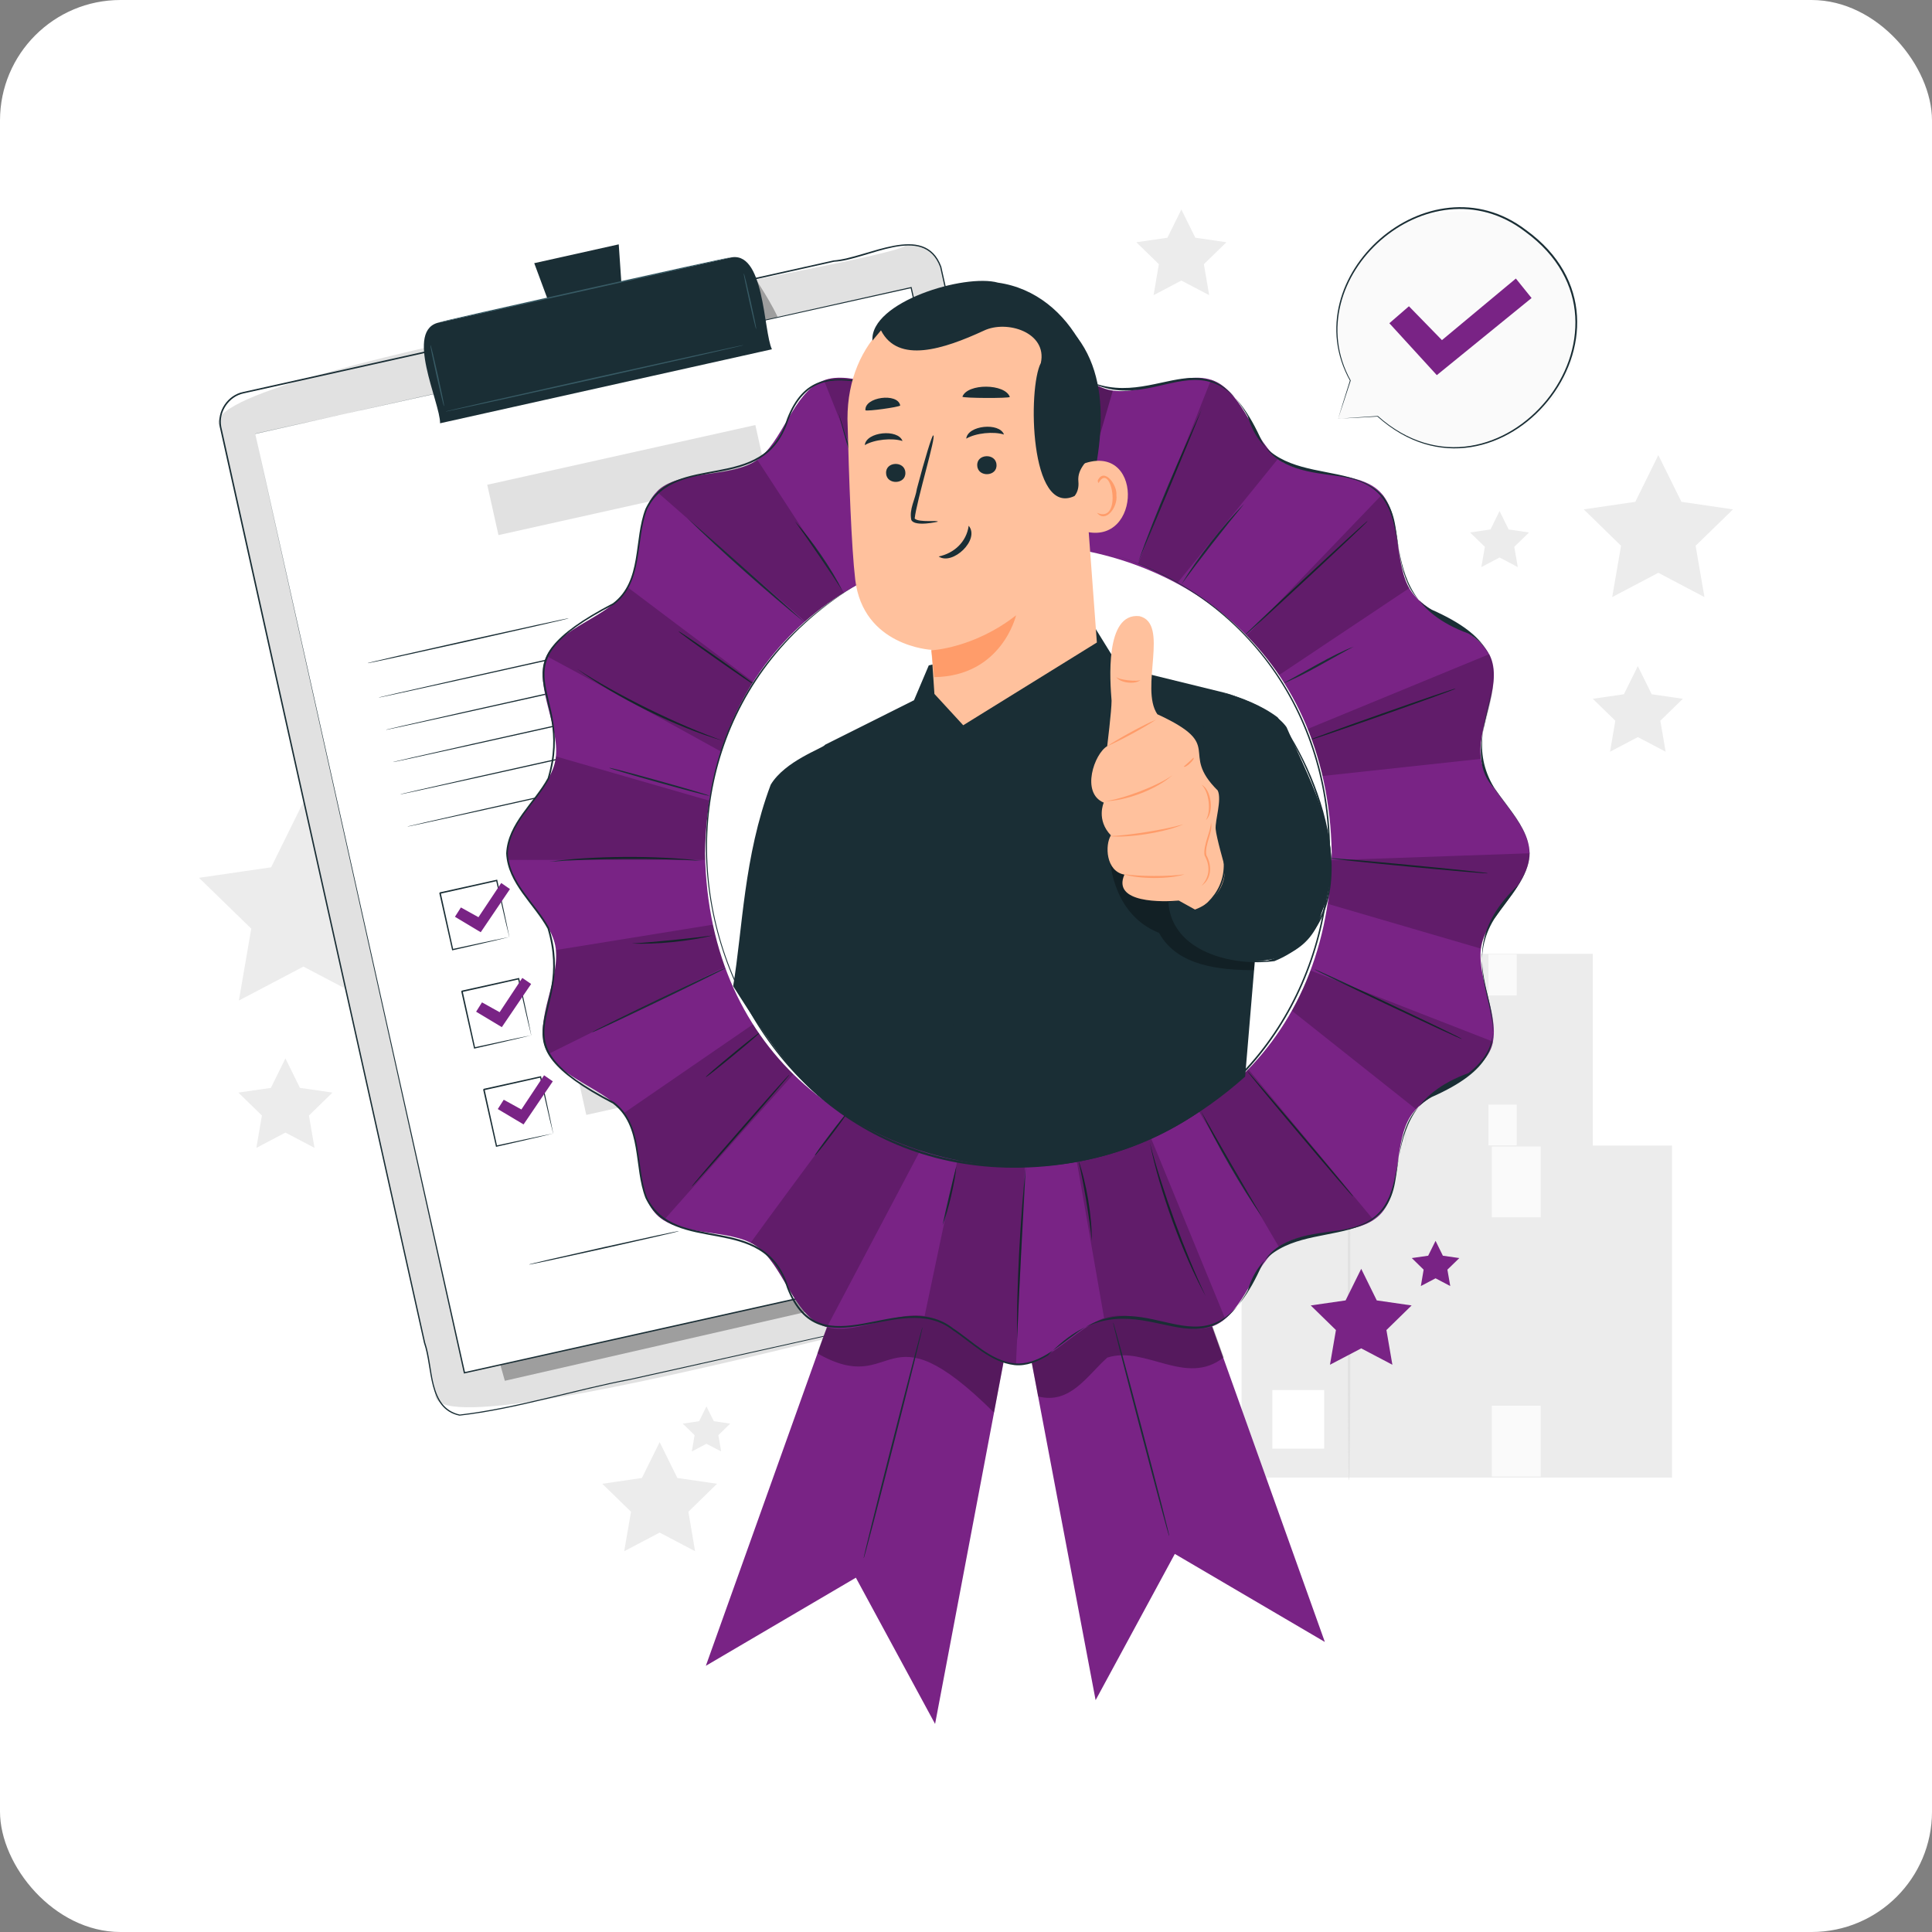 <?xml version="1.0" encoding="UTF-8"?>
<svg id="Layer_1" xmlns="http://www.w3.org/2000/svg" viewBox="0 0 230 230">
  <rect x="0" y="0" width="230" height="230" fill="#808080" stroke="none"/>
  <defs>
    <style>
      .cls-1 {
        fill: #375a64;
      }

      .cls-2 {
        fill: #1a2e35;
      }

      .cls-3 {
        fill: #ff9c6a;
      }

      .cls-4 {
        fill: #ffc19d;
      }

      .cls-5 {
        fill: #fff;
      }

      .cls-6 {
        fill: #fafafa;
      }

      .cls-7 {
        opacity: .2;
      }

      .cls-8 {
        opacity: .3;
      }

      .cls-9 {
        fill: #e1e1e1;
      }

      .cls-10 {
        fill: #792385;
      }

      .cls-11 {
        fill: #ececec;
      }
    </style>
  </defs>
  <rect class="cls-5" width="230" height="230" rx="14.34" ry="14.34"/>
  <g>
    <g>
      <g>
        <rect class="cls-11" x="159.92" y="113.55" width="29.7" height="22.91"/>
        <rect class="cls-5" x="162.05" y="130.42" width="3.58" height="4.05"/>
        <rect class="cls-6" x="177.19" y="113.61" width="3.37" height="4.89"/>
        <rect class="cls-6" x="177.19" y="131.5" width="3.37" height="4.89"/>
      </g>
      <path class="cls-9" d="M167.34,136.62c-.12.62-.12-23.13,0-22.5.12-.63.12,23.13,0,22.5Z"/>
    </g>
    <g>
      <g>
        <rect class="cls-11" x="147.81" y="136.38" width="51.24" height="39.52"/>
        <rect class="cls-5" x="151.47" y="165.48" width="6.17" height="6.98"/>
        <rect class="cls-6" x="177.6" y="136.49" width="5.82" height="8.43"/>
        <rect class="cls-6" x="177.6" y="167.35" width="5.82" height="8.43"/>
      </g>
      <path class="cls-9" d="M160.6,176.18c-.21.99-.21-39.83,0-38.83.21-1,.21,39.82,0,38.83Z"/>
    </g>
    <polygon class="cls-11" points="197.42 54.18 200.17 59.74 206.31 60.64 201.86 64.97 202.91 71.08 197.42 68.19 191.93 71.08 192.98 64.97 188.54 60.64 194.68 59.74 197.42 54.18"/>
    <polygon class="cls-11" points="33.98 126 35.71 129.51 39.58 130.07 36.78 132.8 37.44 136.65 33.98 134.83 30.52 136.65 31.18 132.8 28.38 130.07 32.25 129.51 33.98 126"/>
    <polygon class="cls-11" points="36.12 95.46 39.97 103.25 48.56 104.5 42.34 110.55 43.81 119.11 36.12 115.07 28.44 119.11 29.91 110.55 23.69 104.5 32.28 103.25 36.12 95.46"/>
    <polygon class="cls-11" points="194.98 79.3 196.63 82.65 200.34 83.19 197.66 85.8 198.29 89.49 194.98 87.75 191.67 89.49 192.3 85.8 189.62 83.19 193.32 82.65 194.98 79.3"/>
    <polygon class="cls-11" points="140.64 24.94 142.3 28.3 146 28.84 143.32 31.45 143.95 35.14 140.64 33.4 137.33 35.14 137.96 31.45 135.28 28.84 138.98 28.3 140.64 24.94"/>
    <polygon class="cls-11" points="178.52 60.84 179.6 63.03 182.03 63.39 180.27 65.1 180.69 67.51 178.52 66.37 176.35 67.51 176.77 65.1 175.01 63.39 177.44 63.03 178.52 60.84"/>
    <polygon class="cls-11" points="78.53 171.68 80.64 175.95 85.36 176.64 81.95 179.97 82.75 184.67 78.53 182.45 74.31 184.67 75.12 179.97 71.7 176.64 76.42 175.95 78.53 171.68"/>
    <polygon class="cls-11" points="84.1 167.43 84.98 169.19 86.93 169.48 85.52 170.85 85.85 172.79 84.1 171.88 82.36 172.79 82.69 170.85 81.28 169.48 83.23 169.19 84.1 167.43"/>
    <polygon class="cls-10" points="162.05 151.05 163.9 154.81 168.05 155.41 165.05 158.34 165.76 162.47 162.05 160.52 158.33 162.47 159.04 158.34 156.04 155.41 160.19 154.81 162.05 151.05"/>
    <polygon class="cls-10" points="170.9 147.72 171.77 149.49 173.73 149.77 172.31 151.15 172.65 153.1 170.9 152.18 169.15 153.1 169.48 151.15 168.07 149.77 170.02 149.49 170.9 147.72"/>
    <g>
      <g>
        <path class="cls-6" d="M159.3,49.85l1.45-4.55c-9.36-22.18,27.45-29.11,26.79-5.01-.63,11.3-15.48,17.06-23.53,9.27l-4.71.28Z"/>
        <path class="cls-2" d="M159.3,49.85c1.53-.12,2.61-.18,4.73-.33,14.29,12.72,33.41-10.4,17.52-21.95-11.44-8.75-27.44,5.6-20.75,17.73-.67,2.03-1,3.08-1.5,4.55.44-1.49.77-2.5,1.41-4.56v.03c-6.84-12.27,9.4-26.79,20.97-17.93,16.1,11.66-3.26,35.16-17.7,22.2h.03c-2.12.12-3.18.19-4.71.25Z"/>
      </g>
      <polygon class="cls-10" points="165.4 38.48 167.73 36.46 171.66 40.49 180.46 33.16 182.33 35.48 171.05 44.66 165.4 38.48"/>
    </g>
    <g>
      <g>
        <g>
          <g>
            <path class="cls-9" d="M134.91,150.88c-2.02-1.47-85.4,23.39-83.04,14.87,0,0-25.58-114.76-25.58-114.76-6.17-6.55,80.75-19.82,81.5-21.8,1.91-.42,3.81.78,4.24,2.69l25.58,114.76c.43,1.91-.78,3.81-2.69,4.24Z"/>
            <path class="cls-2" d="M134.91,150.88c5.86-2.49.46-9.89.29-14.86-6.32-28.11-16.13-72.31-23.28-104.23-1.98-5.27-8.69-.81-12.62-.63-9.7,2.17-19.2,4.28-29.09,6.49-13.31,2.97-27.09,6.04-41.2,9.18-1.76.36-3.01,2.2-2.67,3.97,8.01,36.09,16.44,73.79,24.28,109.04,1.02,2.92.38,7.73,4.11,8.56,6.75-.78,13.88-3.04,20.28-4.24,26.23-5.82,40.15-8.95,59.89-13.29-19.71,4.45-33.65,7.53-59.87,13.4-6.42,1.2-13.56,3.5-20.33,4.26-3.83-.81-3.19-5.71-4.23-8.66-7.85-35.26-16.29-72.95-24.31-109.05-.35-1.85.94-3.79,2.8-4.16,14.11-3.14,27.89-6.21,41.2-9.18,9.89-2.2,19.39-4.32,29.09-6.48,4.01-.28,10.82-4.63,12.81.75,7.13,31.87,16.94,76.18,23.19,104.25.19,4.88,5.53,12.65-.36,14.87Z"/>
          </g>
          <g class="cls-8">
            <polygon points="60.1 164.38 131.91 147.96 129.63 133.89 125.56 126 56.88 152.98 60.1 164.38"/>
          </g>
          <g class="cls-8">
            <path d="M90.08,33.4c.92,1.44,3.28,5.09,3.25,6.86l-1.84.41-1.4-7.27Z"/>
          </g>
          <g>
            <path class="cls-5" d="M30.38,51.65l24.91,111.78,78.09-17.4c-2.72-12.2-21.73-97.52-24.91-111.78L30.38,51.65Z"/>
            <path class="cls-2" d="M30.38,51.65c.46-.1,30.8-6.89,78.14-17.49,6.94,31.12,15.6,69.95,24.96,111.93-27.97,6.23-54.53,12.15-78.25,17.43-14.64-65.91-24.71-111.25-24.85-111.88.15.68,10.23,45.78,24.99,111.77l-.09-.06c23.66-5.28,50.17-11.19,78.09-17.41l-.07.1c-9.34-41.94-17.98-80.72-24.9-111.79l.08.05c-47.48,10.54-77.55,17.21-78.1,17.33Z"/>
          </g>
        </g>
        <g>
          <path class="cls-2" d="M91.9,41.58l-39.51,8.81c.04-2.43-4.35-11.25-.02-12.02,0,0,34.44-7.67,34.44-7.67,4.23-1.16,4.05,8.75,5.09,10.89Z"/>
          <polygon class="cls-2" points="73.66 29.09 63.6 31.33 66.7 39.69 74.27 38 73.66 29.09"/>
          <path class="cls-1" d="M86.81,30.68c1.04-.12-35.43,8.01-34.43,7.67-1.04.12,35.43-8.01,34.43-7.67Z"/>
          <path class="cls-1" d="M52.86,48.34c-.06.24-1.77-7.43-1.61-7.24.06-.24,1.77,7.43,1.61,7.24Z"/>
          <path class="cls-1" d="M90.02,39.15c-.06.22-1.61-6.75-1.47-6.57.06-.23,1.61,6.75,1.47,6.57Z"/>
          <path class="cls-1" d="M88.45,41.1c1.03-.12-36.34,8.21-35.35,7.88-1.04.12,36.33-8.21,35.35-7.88Z"/>
        </g>
      </g>
      <path class="cls-2" d="M67.65,73.62c.71-.05-24.51,5.57-23.85,5.32-.71.05,24.51-5.57,23.85-5.32Z"/>
      <path class="cls-2" d="M107.4,69.15c1.75-.28-63.98,14.37-62.26,13.88-1.76.28,63.97-14.37,62.26-13.88Z"/>
      <path class="cls-2" d="M108.26,72.99c1.75-.28-63.97,14.37-62.26,13.88-1.76.28,63.97-14.37,62.26-13.88Z"/>
      <path class="cls-2" d="M109.11,76.83c1.75-.28-63.98,14.37-62.26,13.88-1.76.28,63.97-14.37,62.26-13.88Z"/>
      <path class="cls-2" d="M109.97,80.67c1.75-.28-63.97,14.37-62.26,13.88-1.76.28,63.97-14.37,62.26-13.88Z"/>
      <path class="cls-2" d="M110.82,84.51c1.75-.28-63.98,14.37-62.26,13.88-1.76.28,63.97-14.37,62.26-13.88Z"/>
      <path class="cls-2" d="M60.63,111.55c-.56-2.21-.9-3.86-1.57-6.72l.09.06c-1.96.44-4.27.96-6.74,1.51-.02.02.12-.19.06-.1.49,2.2,1.02,4.62,1.49,6.74l-.09-.06c2.88-.61,4.52-.99,6.76-1.43-2.2.56-3.93.92-6.8,1.59-.48-2.15-1.03-4.59-1.53-6.81-.06.09.08-.13.07-.1,2.5-.55,4.81-1.06,6.82-1.51.61,2.88,1.01,4.6,1.45,6.83Z"/>
      <rect class="cls-9" x="63.58" y="100.12" width="48.17" height="4.02" transform="translate(-20.12 21.51) rotate(-12.56)"/>
      <path class="cls-2" d="M63.24,123.25c-.56-2.21-.9-3.86-1.57-6.72l.09.06c-1.96.44-4.27.96-6.74,1.51-.02.02.12-.19.06-.1.49,2.2,1.02,4.62,1.49,6.74l-.09-.06c2.88-.61,4.52-.99,6.76-1.43-2.2.56-3.93.92-6.8,1.59-.48-2.15-1.03-4.59-1.53-6.81-.06.09.08-.13.07-.1,2.5-.55,4.81-1.06,6.82-1.51.61,2.88,1.01,4.6,1.45,6.83Z"/>
      <rect class="cls-9" x="66.18" y="111.82" width="48.17" height="4.02" transform="translate(-22.6 22.36) rotate(-12.56)"/>
      <path class="cls-2" d="M65.85,134.94c-.56-2.21-.9-3.86-1.57-6.72l.09.06c-1.96.44-4.27.96-6.74,1.51-.02.02.12-.19.06-.1.49,2.2,1.02,4.62,1.49,6.74l-.09-.06c2.88-.61,4.52-.99,6.76-1.43-2.2.56-3.93.92-6.8,1.59-.48-2.15-1.03-4.59-1.53-6.81-.06.09.08-.13.07-.1,2.5-.55,4.81-1.06,6.82-1.51.61,2.88,1.01,4.6,1.45,6.83Z"/>
      <rect class="cls-9" x="68.79" y="123.51" width="48.17" height="4.02" transform="translate(-25.08 23.21) rotate(-12.56)"/>
      <polygon class="cls-10" points="54.16 109.14 54.87 108.03 56.96 109.19 59.67 105.12 60.71 105.84 57.23 110.98 54.16 109.14"/>
      <polygon class="cls-10" points="56.68 120.44 57.38 119.33 59.48 120.5 62.18 116.42 63.23 117.14 59.74 122.28 56.68 120.44"/>
      <polygon class="cls-10" points="59.26 132.03 59.97 130.92 62.07 132.08 64.77 128.01 65.81 128.73 62.33 133.86 59.26 132.03"/>
      <path class="cls-2" d="M80.78,146.57c.48,0-18.2,4.17-17.77,3.96-.48,0,18.2-4.17,17.77-3.96Z"/>
      <path class="cls-2" d="M89.64,144.45c.22.06-6.73,1.61-6.56,1.46-.22-.06,6.73-1.61,6.56-1.46Z"/>
      <path class="cls-2" d="M118.95,135.22c.37.03-16.32,3.75-15.99,3.56-.37-.03,16.32-3.75,15.99-3.56Z"/>
      <path class="cls-2" d="M115.14,146.04c.3-.82-.09-1.78-.54-2.69-3.03-5.95,6.63-5.76,4.34-2.36-2.61,1.02-5.6.4-8.15.91-.98,1.39-1.79,2.55-3.42,1.05-.8-.6-1.49.13-1.82.83-.99,1.67-3.58,1.04-3.84-.62.36,1.55,2.77,2.19,3.73.56.33-.75,1.15-1.53,2-.89,1.65,1.46,2.22.27,3.25-1.06,2.48-.86,6.62.62,8.56-1.47-.8-2.8-5.28-1.59-5.09,1.1-.03,1.65,1.65,3.14.98,4.65Z"/>
      <path class="cls-2" d="M123.63,140.78c-6.26,1.43-15.09,3.67-21.28,5.4,6.1-1.97,14.98-4.23,21.28-5.4Z"/>
      <rect class="cls-9" x="58.29" y="54.08" width="32.7" height="6.14" transform="translate(-10.65 17.6) rotate(-12.56)"/>
    </g>
    <g>
      <g>
        <g>
          <polygon class="cls-10" points="120.12 147.92 130.43 202.4 139.86 184.99 157.72 195.47 138.76 142.42 120.12 147.92"/>
          <g class="cls-8">
            <path d="M123.59,166.24c3.82,1,5.86-2.52,8.23-4.62,4.52-1.47,9.39,3.51,13.86-.03l-2.97-8.26-13.81-1.72-6.58,7.91,1.27,6.73Z"/>
          </g>
          <path class="cls-2" d="M139.18,182.82c.07.8-6.98-26.06-6.65-25.33-.07-.8,6.98,26.06,6.65,25.33Z"/>
        </g>
        <polygon class="cls-10" points="121.63 150.76 111.32 205.23 101.89 187.82 84.03 198.31 102.99 145.26 121.63 150.76"/>
        <g class="cls-8">
          <path d="M97.32,161.12c9.53,5.44,7.68-6.18,21.01,7.04l1.19-6.29-6.88-9.45c-2.96.68-9.3,1.85-12.31,1.96-.94,1.59-2.54,4.96-3.02,6.74Z"/>
        </g>
        <path class="cls-10" d="M182.09,101.58c0,3.91-5,7.28-5.73,10.97-.75,3.81,2.56,8.82,1.11,12.33-1.48,3.56-7.38,4.76-9.5,7.93-2.14,3.19-1,9.1-3.7,11.81-2.71,2.71-8.62,1.57-11.81,3.7-3.17,2.12-4.37,8.03-7.93,9.5-3.5,1.45-8.52-1.86-12.33-1.11-3.69.73-7.06,5.73-10.97,5.73s-7.28-5-10.97-5.73c-3.81-.75-8.82,2.56-12.33,1.11-3.56-1.48-4.76-7.38-7.93-9.5-3.19-2.14-9.1-1-11.81-3.7-2.71-2.71-1.57-8.62-3.7-11.81-2.12-3.17-8.03-4.37-9.5-7.93-1.45-3.5,1.86-8.52,1.11-12.33-.73-3.69-5.73-7.06-5.73-10.97s5-7.28,5.73-10.97c.75-3.81-2.56-8.82-1.11-12.33,1.48-3.56,7.38-4.76,9.5-7.93,2.14-3.19,1-9.1,3.7-11.81,2.71-2.71,8.62-1.57,11.81-3.7,3.17-2.12,4.37-8.03,7.93-9.5,3.5-1.45,8.52,1.86,12.33,1.11,3.69-.73,7.06-5.73,10.97-5.73s7.28,5,10.97,5.73c3.81.75,8.82-2.56,12.33-1.11,3.56,1.48,4.76,7.38,7.93,9.5,3.19,2.14,9.1,1,11.81,3.7,2.71,2.71,1.57,8.62,3.7,11.81,2.12,3.17,8.03,4.37,9.5,7.93,1.45,3.5-1.86,8.52-1.11,12.33.73,3.69,5.73,7.06,5.73,10.97Z"/>
        <path class="cls-2" d="M106.99,67.46c-2.87-4.98-5.88-12.69-7.14-18.3,1.59,5.55,4.55,13.13,7.14,18.3Z"/>
        <path class="cls-2" d="M112.41,65.41c-1.05-3.32-2-8.47-2.19-11.95.53,3.48,1.45,8.5,2.19,11.95Z"/>
        <path class="cls-2" d="M121.96,64.46c-.12.55-.61-21.15-.47-20.6.12-.55.61,21.14.47,20.6Z"/>
        <path class="cls-2" d="M131.57,54.98c.21-.23-3.12,10.55-3.17,10.23-.21.23,3.12-10.55,3.17-10.23Z"/>
        <path class="cls-2" d="M135.5,66.9c1.9-5.43,5.13-12.95,7.56-18.16-2.15,5.38-5.32,12.81-7.56,18.16Z"/>
        <path class="cls-2" d="M140.64,69.57c1.79-2.99,5-7.12,7.47-9.58-2.25,2.71-5.39,6.73-7.47,9.58Z"/>
        <path class="cls-2" d="M148.11,75.7c-.48.26,14.97-14.11,14.67-13.65.48-.26-14.96,14.11-14.67,13.65Z"/>
        <path class="cls-2" d="M161.16,76.98c-2.22,1.14-6.1,3.54-8.54,4.43,2.22-1.14,6.1-3.54,8.54-4.43Z"/>
        <path class="cls-2" d="M173.25,81.99c.48-.02-17.76,6.4-17.36,6.11-.48.03,17.75-6.4,17.36-6.11Z"/>
        <path class="cls-2" d="M177.09,103.96c.47.18-19.27-1.7-18.77-1.79-.47-.18,19.27,1.7,18.77,1.79Z"/>
        <path class="cls-2" d="M174,123.67c.39.34-17.99-8.35-17.48-8.26-.39-.34,17.99,8.35,17.48,8.26Z"/>
        <path class="cls-2" d="M161.06,142.42c.22.48-12.94-15.14-12.51-14.83-.23-.48,12.94,15.14,12.51,14.83Z"/>
        <path class="cls-2" d="M150.26,144.9c-2.41-3.43-5.54-8.84-7.3-12.65,2.07,3.69,5.14,9.01,7.3,12.65Z"/>
        <path class="cls-2" d="M143.55,154.33c-2.76-4.99-5.57-12.72-6.67-18.31,1.43,5.55,4.19,13.14,6.67,18.31Z"/>
        <path class="cls-2" d="M129.97,147.72c-.21-2.38-1.04-7.37-1.62-9.69.97,2.65,1.67,6.87,1.62,9.69Z"/>
        <path class="cls-2" d="M121.08,159.55c-.09-6.05.39-14.69,1.04-20.7-.32,6.09-.81,14.62-1.04,20.7Z"/>
        <path class="cls-2" d="M113.85,138.85c-.13,1.73-.99,5.39-1.64,7,.36-1.77,1.18-5.25,1.64-7Z"/>
        <path class="cls-2" d="M100.79,132.57c.21-.06-3.76,5.19-3.77,4.97-.21.06,3.76-5.19,3.77-4.97Z"/>
        <path class="cls-2" d="M93.94,127.97c.38-.23-11.73,13.65-11.55,13.24-.38.23,11.73-13.65,11.55-13.24Z"/>
        <path class="cls-2" d="M90.51,122.87c.23-.01-6.53,5.56-6.47,5.34-.23.01,6.53-5.56,6.47-5.34Z"/>
        <path class="cls-2" d="M86.49,115.18c.45-.06-16.29,8-15.96,7.69-.45.06,16.29-8,15.96-7.69Z"/>
        <path class="cls-2" d="M84.88,111.35c-2.7.7-6.9,1.12-9.68.97,2.36-.13,7.34-.63,9.68-.97Z"/>
        <path class="cls-2" d="M83.58,102.49c-5.28-.35-12.98-.3-18.25.1,5.21-.73,13.03-.77,18.25-.1Z"/>
        <path class="cls-2" d="M84.39,94.72c.29.22-12.19-3.26-11.83-3.3-.29-.22,12.19,3.26,11.83,3.3Z"/>
        <path class="cls-2" d="M86.11,88.2c-5.47-1.56-12.85-5.19-17.42-8.58,4.77,3.12,12.04,6.7,17.42,8.58Z"/>
        <path class="cls-2" d="M89.98,81.64c.17.29-9.5-6.52-9.17-6.46-.17-.29,9.5,6.52,9.17,6.46Z"/>
        <path class="cls-2" d="M81.8,61.66c4.19,3.66,9.98,8.8,14.11,12.53-4.3-3.44-10.19-8.67-14.11-12.53Z"/>
        <path class="cls-2" d="M94.62,62.04c1.95,2.13,4.42,5.73,5.69,8.32-1.31-2.06-4.24-6.35-5.69-8.32Z"/>
        <g class="cls-7">
          <path d="M78.2,58.54l17.88,15.65,4.44-3.56-10.37-15.9c-1.74,1.77-10.2,1.41-11.95,3.8Z"/>
        </g>
        <g class="cls-7">
          <path d="M98.1,45.3l8.73,21.85,5.58-1.75-1.86-18.95c-2.44.87-9.41-2.48-12.45-1.15Z"/>
        </g>
        <g class="cls-8">
          <path d="M121.37,40.73l.59,23.73,5.23.25,5.29-18.21c-2.89-.06-7.62-5.91-11.11-5.77Z"/>
        </g>
        <g class="cls-7">
          <path d="M144.17,45.21l-8.68,21.88,4.72,2.26,11.94-14.74c-2.36-1.43-4.39-8.35-7.99-9.4Z"/>
        </g>
        <g class="cls-7">
          <path d="M164.55,58.86l-16.16,16.84,3.6,4.85,15.79-10.54c-1.54-2.11-.95-8.24-3.23-11.16Z"/>
        </g>
        <g class="cls-7">
          <path d="M177.31,77.87l-21.76,8.96,1.81,5.56,18.93-2.05c-.67-2.71,2.79-8.62,1.02-12.46Z"/>
        </g>
        <g class="cls-7">
          <path d="M182.12,101.58l-23.72.83-.2,5.23,18.1,5.29c.36-3.51,5.83-7.5,5.82-11.36Z"/>
        </g>
        <g class="cls-7">
          <path d="M177.75,124.01l-21.84-8.51-2.21,4.75,14.86,11.79c1.67-2.13,8.44-4.04,9.19-8.02Z"/>
        </g>
        <g class="cls-7">
          <path d="M145.62,123.67l-5.41,4.54c.41.43,7.62,12.67,12.05,20.25,2.92-2.16,8.24-1.26,11.24-3.25l-17.89-21.53Z"/>
          <path d="M135.69,132.25l-8.07,2.75,3.82,21.91c4.53-1.6,10.5,3.47,14.41.07l-10.16-24.74Z"/>
          <path d="M120.95,162.43l1.29-28.63-6.98-1.77-5.19,24.65c3.73.59,7.01,5.51,10.88,5.75Z"/>
          <path d="M103.4,128.94s-9.22,12.35-14.04,19.01c3.94,1.91,4.78,8.79,9.08,10.05l12.88-24.39-7.92-4.66Z"/>
          <path d="M93.94,118.99l-19.67,13.52c2.71,3.44.8,10.28,4.76,12.75,6.95-7.83,19.43-21.89,19.88-22.38l-4.97-3.88Z"/>
          <path d="M89.43,109.34l-23.25,3.76c.41,3.97-2.94,8.89-.89,12.37,8.14-4.05,25.14-12.48,25.85-12.53l-1.71-3.6Z"/>
          <path d="M88.16,96.39l-21.98-6.34c-.38,4.31-6.47,7.76-5.74,12.32h26.83l.89-5.97Z"/>
          <path d="M65.08,78.11c8.21,4.4,24.28,13.31,24.28,13.31l3.95-7.51-18.57-13.98c-1.89,3.52-7.99,4.58-9.66,8.18Z"/>
        </g>
        <path class="cls-2" d="M182.09,101.58c-.16-2.91-2.36-5.04-4.26-7.79-4.92-5.35,4.16-14.1-3.02-18.37-13.46-4.95-3.76-16.93-15.36-18.72-3.33-.47-7.26-.74-9.15-4-6.64-15.18-13.2-1.29-22.3-8.37-2.15-1.53-4.38-3.7-7.22-3.48-2.88.36-4.94,2.63-7.28,4.16-6.27,5-15.76-5.1-19.63,4.93-2.97,9.3-13.39,3.71-16.84,10.7-1.41,3.69-.4,8.65-3.93,11.32-14.93,7.68-4.43,9.92-7.73,20.76-1.6,2.95-4.71,5.32-4.91,8.86.19,3.55,3.3,5.91,4.9,8.86,3.36,10.76-7.24,13.09,7.73,20.76,3.53,2.66,2.53,7.62,3.93,11.32,3.41,6.98,13.89,1.42,16.84,10.7,3.88,10.02,13.35-.07,19.63,4.93,2.34,1.54,4.4,3.8,7.28,4.16,2.83.22,5.07-1.96,7.22-3.48,9.09-7.08,15.67,6.81,22.3-8.37,1.89-3.27,5.84-3.52,9.16-3.99,11.56-1.76,1.92-13.79,15.36-18.72,8.11-6.3-4.35-12.59,5.9-22.38.98-1.56,1.27-2.47,1.36-3.78-.09,2.92-2.33,5.07-4.2,7.82-5.33,8.84,6.91,14.86-7.43,21.19-3.75,2.03-3.69,6.36-4.36,10.13-1.68,9.68-14.46,2.7-17.54,12.89-6.28,11.24-13.4-3.18-23.79,7.75-1.2.71-2.57,1.3-3.99,1.14-2.91-.35-5.02-2.64-7.37-4.18-6.3-4.89-15.81,5.12-19.69-4.99-2.82-9.16-13.49-3.63-16.86-10.73-1.42-3.68-.38-8.58-3.87-11.23-15.09-7.89-4.53-9.87-7.78-20.82-1.61-2.95-4.76-5.38-4.93-8.97.18-3.59,3.33-6.01,4.94-8.96,3.25-10.91-7.33-12.92,7.78-20.82,3.48-2.65,2.44-7.55,3.86-11.23,3.36-7.08,14.05-1.59,16.86-10.73,3.9-10.1,13.39-.1,19.69-4.99,2.35-1.54,4.46-3.83,7.37-4.19,1.42-.16,2.8.43,3.99,1.14,10.42,10.94,17.47-3.49,23.79,7.75,3.09,10.2,15.84,3.21,17.54,12.89.67,3.77.62,8.1,4.36,10.13,14.33,6.34,2.11,12.33,7.43,21.19,1.88,2.75,4.12,4.91,4.2,7.83Z"/>
        <path class="cls-2" d="M109.81,158.05c.3-.63-7.02,28.13-6.98,27.42-.3.64,7.02-28.12,6.98-27.42Z"/>
      </g>
      <g>
        <path class="cls-5" d="M158.54,101.58c-.84,49.04-73.78,49.03-74.61,0,.84-49.04,73.78-49.03,74.61,0Z"/>
        <path class="cls-2" d="M98.26,88.65c-6.11,6.01-2.89,34.46-3.14,39.56,6.72,7.85,31.13,19.54,53.11-.04h0l1.23-14.66-3.63-31.03-12.6-3.09-2.96-4.79-19.7,4.61-1.76,4.15-10.57,5.29Z"/>
        <g>
          <path class="cls-2" d="M128.91,62.12c2.04-7.31,4.18-17.09-1.65-23.11-.36.05.72,2.97.55,3.29-3.13,6.26-1.1,13.56,1.09,19.82"/>
          <path class="cls-4" d="M128.59,49.39c.17-20.78-27.72-18.5-27.7.47.18,7.25.47,15.27.92,19.12.94,7.98,9.06,8.38,9.06,8.38.02,0,.37,5.25.37,5.25l3.43,3.73,15.91-9.85-2-27.09Z"/>
          <path class="cls-3" d="M110.88,77.42s5.07-.24,10.08-4.17c0,0-1.68,7.24-9.73,7.36l-.35-3.19Z"/>
          <path class="cls-2" d="M105.49,56.36c.07,1.41,2.4,1.32,2.29-.12-.07-1.41-2.4-1.32-2.29.12Z"/>
          <path class="cls-2" d="M102.95,52.99c1.14-.68,3.27-.88,4.49-.49-.53-1.48-4.33-1.1-4.49.49Z"/>
          <path class="cls-2" d="M116.34,55.44c.07,1.41,2.4,1.32,2.29-.12-.07-1.41-2.4-1.32-2.29.12Z"/>
          <path class="cls-2" d="M115.03,52.22c1.14-.68,3.27-.88,4.49-.49-.53-1.48-4.33-1.1-4.49.49Z"/>
          <path class="cls-2" d="M111.62,62.12c.25-.23-2.25.13-2.73-.39.24-2.17,2.62-9.92,2.21-9.9-.14-.04-1.01,2.8-1.94,6.33-.2,1.33-.95,2.43-.67,3.74.41.86,3.24.19,3.13.21Z"/>
          <path class="cls-2" d="M115.32,62.59c-.27,1.97-1.78,3.28-3.57,3.66,1.65,1.11,4.95-2.01,3.57-3.66Z"/>
          <path class="cls-2" d="M114.57,47.23c.14.18,5.5.2,5.65.03-.57-1.62-5.06-1.64-5.65-.03Z"/>
          <path class="cls-2" d="M103.03,48.85c.32.12,3.86-.36,4.14-.57-.28-1.57-4.3-1.02-4.14.57Z"/>
          <path class="cls-4" d="M128.56,55.37c7.61-3.21,7.45,9.76.51,7.87-.02-.16-.51-7.87-.51-7.87Z"/>
          <path class="cls-3" d="M130.6,61.05c3.1,1.37,1.7-6.3.19-3.56-.01.02-.12-.08-.1-.31.79-1.58,2.34.61,2.21,1.74.21,1.46-1.29,3.41-2.3,2.13Z"/>
          <path class="cls-2" d="M103.86,40.54c-.28-4.6,11-8,14.95-6.89,8.94,1.26,13.7,11.81,11.51,19.9-.69,1.26-2.11,2.12-1.94,3.79.06.61-.07,1.24-.46,1.71-5.34,2.5-5.58-12.86-4.01-15.84.79-3.65-4.05-5.15-6.78-3.85-4.82,2.23-10.21,3.96-12.25-.03l-1.02,1.22Z"/>
        </g>
        <path class="cls-2" d="M98.26,88.65c-.32.44-4.81,1.93-6.51,4.77-3.22,8.59-3.33,17.15-4.47,23.98,2.14,3.38,5,7.86,8.04,11.01l2.94-39.76Z"/>
        <g class="cls-8">
          <path d="M132.01,100.96c.15,4.29,1.8,8.43,5.97,10.1,2.18,3.96,7.2,4.42,11.32,4.44.08-.88.09-4.11.17-4.99l-17.46-9.55Z"/>
        </g>
        <g>
          <g>
            <path class="cls-2" d="M145.84,82.48s5.66,1.67,7.32,4.09c3.2,7.34,7.41,14.37,4.15,22.15-2.2,9.12-17.91,6.32-18.15-1.27,1.51-.26,2.99-.64,4.45-1.12"/>
            <path class="cls-2" d="M143.61,106.33c-1.42.51-2.41.78-4.44,1.17l.05-.06c.44,5.56,6.85,7.04,11.58,6.94,12.54-3.54,6.82-21.5,1.22-28.87-1.85-1.45-4.23-2.32-6.18-3.02,2,.58,4.38,1.49,6.26,2.91,5.63,7.44,11.26,24.29-.38,29.02-4.99.66-12.22-1.1-12.63-7.01,2.03-.35,3.05-.67,4.51-1.07Z"/>
          </g>
          <path class="cls-2" d="M154,103.3c-.75-3.27-4.7-8.37-8.93-7.28,4.25-1.39,8.43,3.66,8.93,7.28Z"/>
          <path class="cls-2" d="M157.09,98.22c-1.03-4.48-7.15-5.47-11-4.5,3.68-1.3,10.19-.33,11,4.5Z"/>
          <path class="cls-2" d="M152.82,92.14c-.25-.46-6.51-.2-6.7.26,1.46-.92,5.17-1.07,6.7-.26Z"/>
          <path class="cls-2" d="M143.65,83.89c-.28,2.02-.19,6.42.5,8.59l-.15.05c-.2-.59-.44-1.18-.5-1.55.2.33.4.92.65,1.5l-.15.05c-.73-2.34-.99-6.33-.34-8.63Z"/>
          <g>
            <path class="cls-4" d="M135.64,73.35c-4.16-.44-3.48,7.83-3.31,10.07,0,1.19-.52,5.41-.52,5.41-1.53.89-3.17,5.57-.41,6.72,0,0-.93,2.04.85,3.9-.72,1.13-.62,4.28,1.61,4.67-1.51,3.44,4.64,3.26,6.47,3.09,0,0,1.93,1.07,1.93,1.07,1.8-.64,3.95-2.59,3.48-5.35,0,0-.93-3.22-1.02-4.24-.08-1.02.76-3.48.25-4.58-4.7-4.66,1.06-5.28-7.19-9.08-2.12-3.12,1.49-10.82-2.14-11.68Z"/>
            <path class="cls-3" d="M137.62,85.67c-1.31.9-4.35,2.54-5.81,3.16,1.31-.9,4.34-2.54,5.81-3.16Z"/>
            <path class="cls-3" d="M139.55,92.31c-1.87,1.66-5.53,3.06-8.03,3.07,2.13-.23,6.29-1.83,8.03-3.07Z"/>
            <path class="cls-3" d="M142.08,90.2c.25.16-1.01,1.32-1.15,1.05.03,0,1.14-1.02,1.15-1.05Z"/>
            <path class="cls-3" d="M140.87,98.13c-1.98.93-6.6,1.67-8.77,1.41,2.17-.06,6.69-.79,8.77-1.41Z"/>
            <path class="cls-3" d="M143.55,97.64c.67-1.05.39-3.36-.5-4.22,1.18.6,1.51,3.36.5,4.22Z"/>
            <path class="cls-3" d="M141.02,104.08c-1.69.6-5.57.59-7.25-.02,1.75.29,5.5.3,7.25.02Z"/>
            <path class="cls-3" d="M135.8,80.92c-.59.62-2.51.39-2.94-.35.21.36,2.66.64,2.94.35Z"/>
            <path class="cls-3" d="M144.16,97.89c.28,1.21-.77,2.6-.55,3.91.7,1.25.64,2.83-.57,3.65.87-.93,1.15-2.2.36-3.61-.21-1.18.81-3.06.76-3.95Z"/>
          </g>
          <path class="cls-2" d="M145.27,100.47c1.68,3.36-.25,7.27-3.66,8.54,3.38-1.91,4.87-4.71,3.66-8.54Z"/>
        </g>
        <path class="cls-2" d="M114.26,86.79c-4.67-4.45-3.76-1.77-7.09,2.01.41-2.12.92-3.84,1.71-5.35-.53,1.55-1.04,2.85-1.42,4.96l-.18-.08c3.02-3.84,2.88-6.08,6.99-1.54Z"/>
        <path class="cls-2" d="M131.61,83.32c-2.73,2.16-5.18,3.85-8.59,6.4-1.15-1.8-2.32-3.66-3.25-5.12l.11.04c-2.05.82-3.17,1.56-4.58,2.44,1.3-1.05,2.55-1.77,4.58-2.63.94,1.47,2.09,3.26,3.25,5.07l-.15-.03c3.47-2.47,5.75-4.23,8.63-6.16Z"/>
        <path class="cls-2" d="M94.73,99.66c.12,8.35.77,20.2.56,28.55-.12-8.34-.77-20.2-.56-28.55Z"/>
        <path class="cls-2" d="M114.39,136.78c-1.54-14.55-1.17-31.77,1-46.23-1.85,14.52-2.22,31.65-1,46.23Z"/>
        <path class="cls-2" d="M102.15,69.51c-33.61,20.26-16.77,73,23.03,69.05,39.67-4.48,45.08-59.67,7.91-72.37,37.48,12.46,31.9,68.17-7.89,72.58-39.71,4.32-57.02-49.52-23.05-69.26Z"/>
      </g>
    </g>
  </g>
</svg>